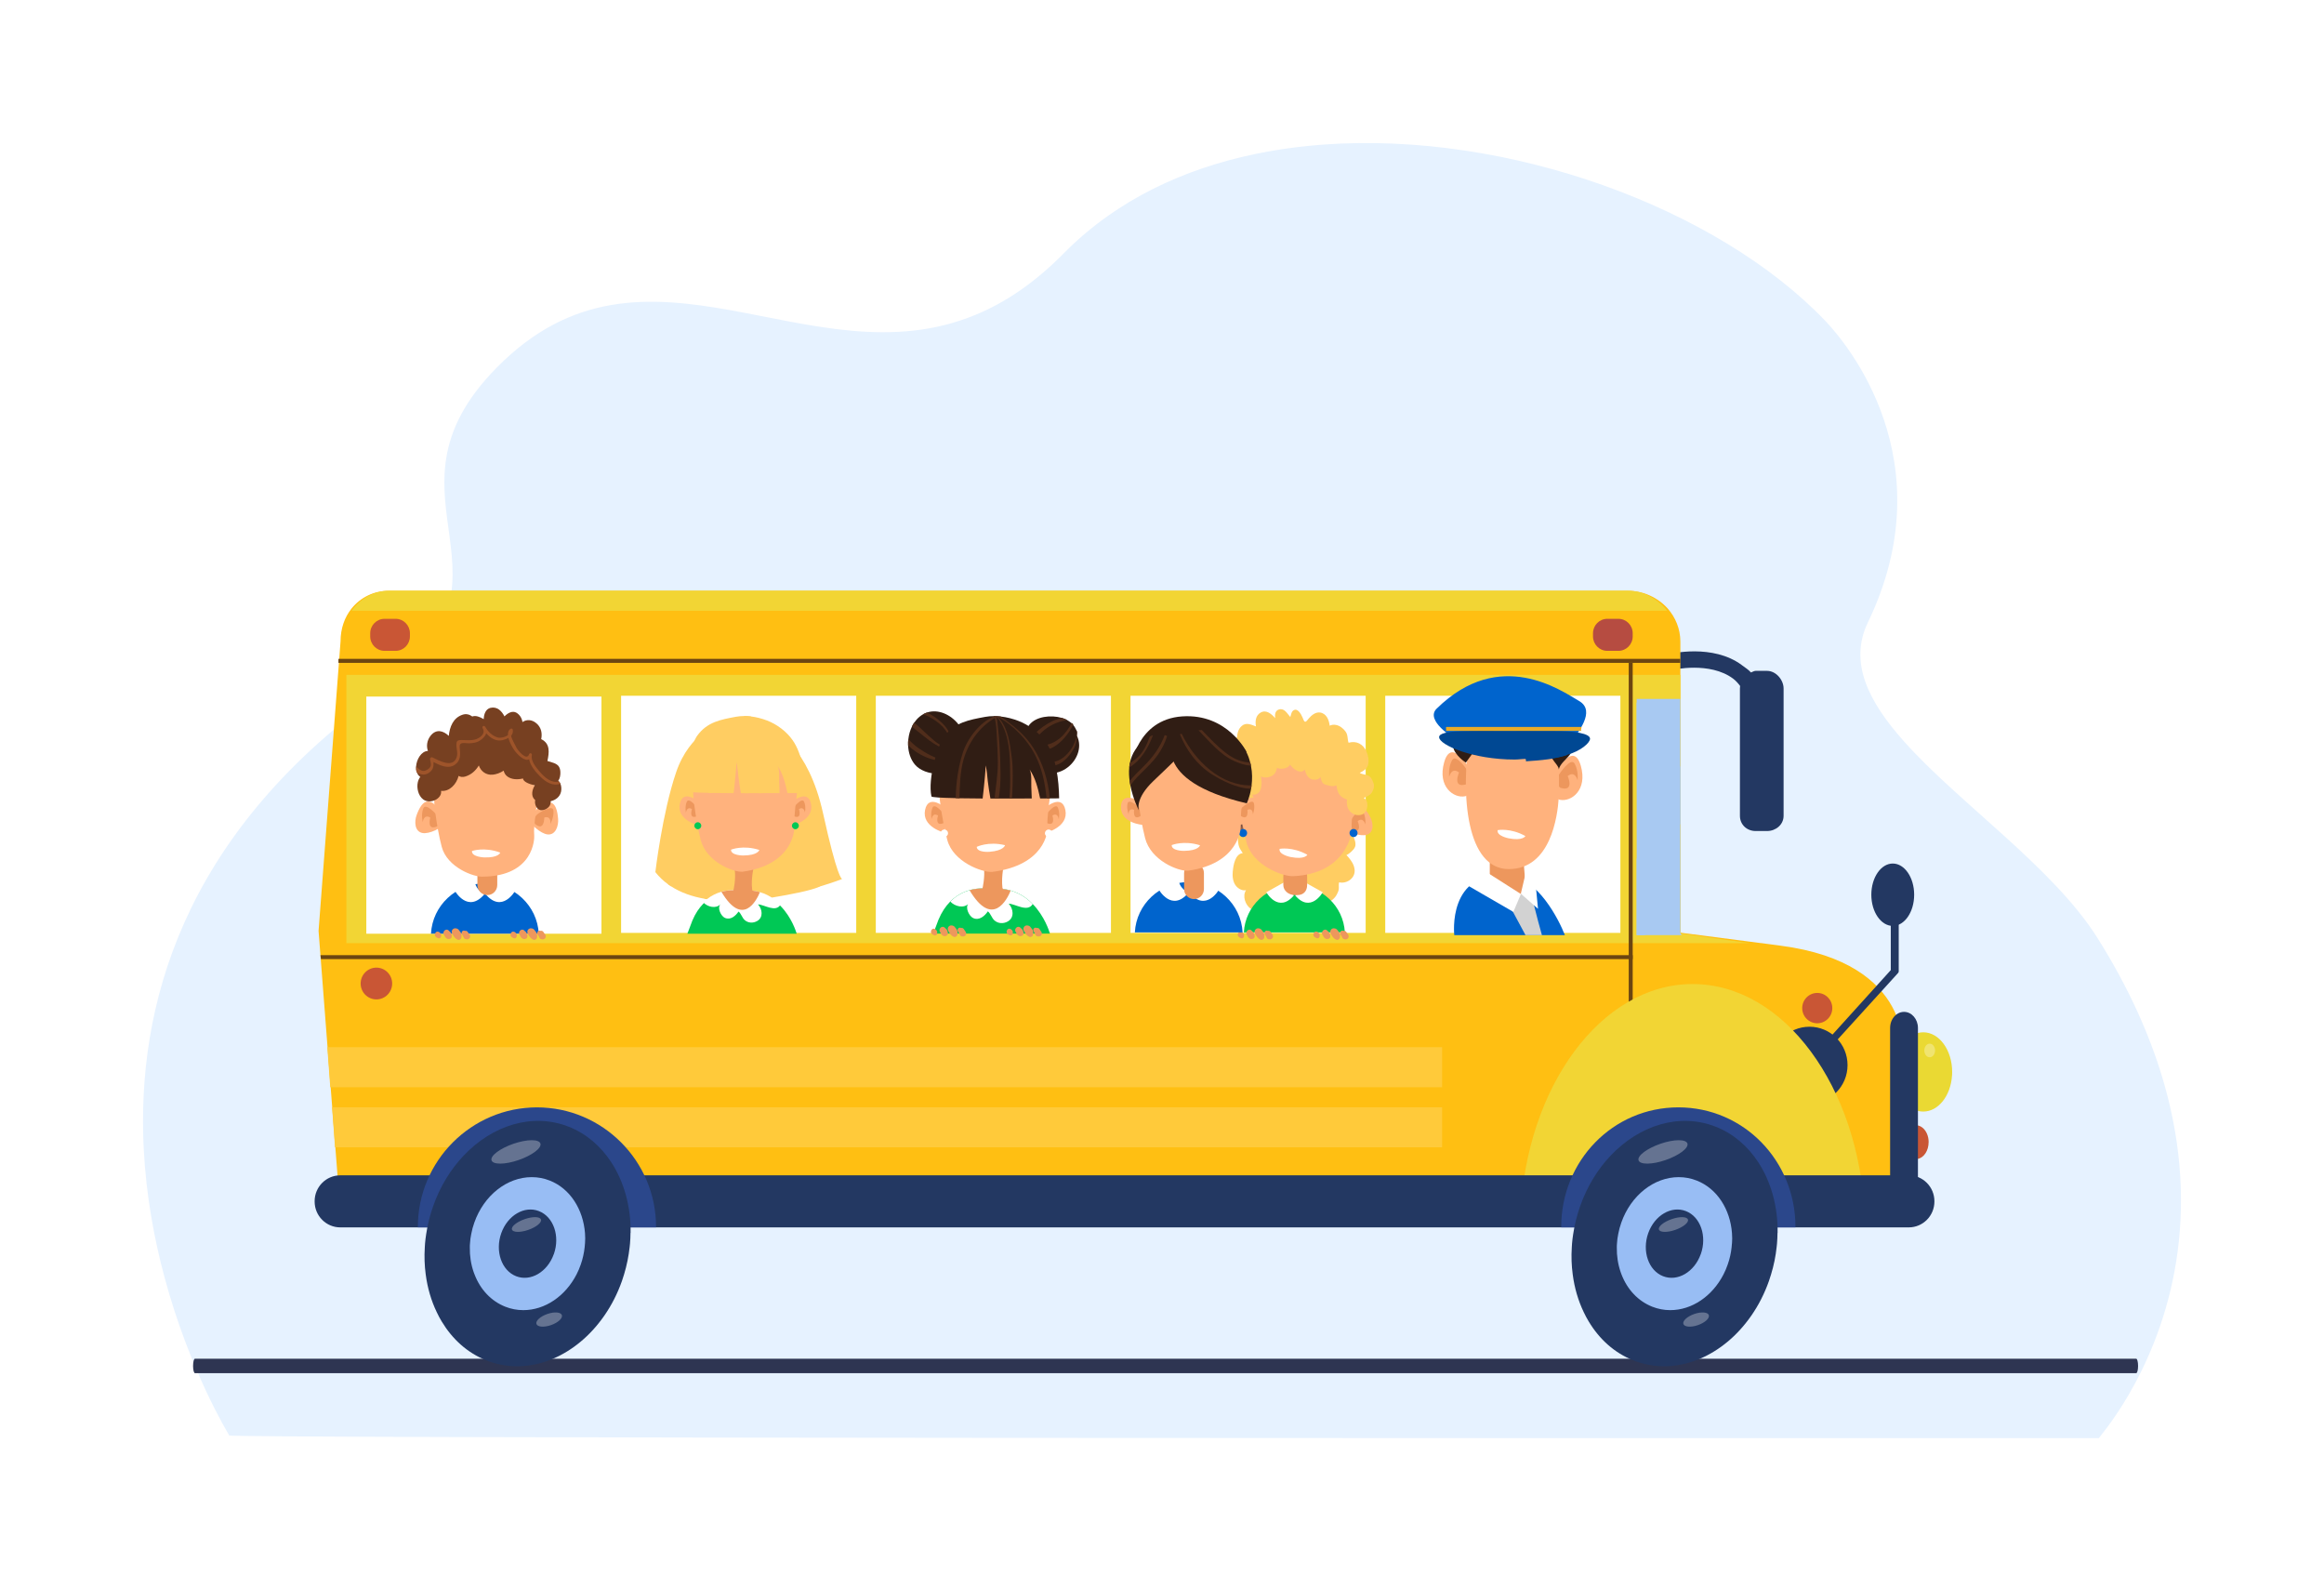 <svg width="325" height="222" viewBox="0 0 325 222" fill="none" xmlns="http://www.w3.org/2000/svg">
<g filter="url(#filter0_d_568_428)">
<path d="M304.842 162.018C303.615 178.129 295.581 188.472 293.846 190.659C293.648 190.909 293.532 191.051 293.517 191.085C287.798 191.085 255.648 191.093 215.732 191.084C191.538 191.079 164.49 191.068 138.748 191.048C82.287 191.005 32.097 190.909 32.033 190.713L32.009 190.66V190.659C32.009 190.659 31.985 190.606 31.985 190.578C31.95 190.496 26.539 181.734 23.002 168.579C21.568 163.25 20.442 157.2 20.104 150.715C19.075 130.927 25.393 107.084 52.738 87.286C75.6 70.733 51.307 59.804 69.487 41.377C90.382 20.2 113.184 43.627 136.419 34.024C140.523 32.33 144.643 29.601 148.767 25.414C151.087 23.059 153.632 21.001 156.356 19.223C164.795 13.691 174.887 10.968 185.001 10.22C210.961 8.303 240.176 19.089 255.253 34.857C258.289 38.032 272.091 54.459 261.211 77.039C258.522 82.619 261.295 88.103 266.28 93.685C274.029 102.363 287.123 111.283 293.346 121.19C297.689 128.102 300.591 134.641 302.414 140.739C303.346 143.861 303.997 146.867 304.412 149.749C305.044 154.135 305.131 158.237 304.842 162.018Z" fill="#E6F2FF"/>
</g>
<path d="M298.737 192H27.263C27.118 192 27 191.545 27 190.992C27 190.435 27.118 189.983 27.263 189.983H298.736C298.881 189.983 299 190.438 299 190.992C299 191.545 298.882 192 298.737 192Z" fill="#2E3552"/>
<path d="M243.603 93.013C244.069 93.36 244.486 93.607 244.863 94.027C245.069 93.965 245.285 93.803 245.507 93.803H247.128C248.344 93.803 249.427 95.046 249.427 96.266V114.074C249.427 115.3 248.344 116.196 247.128 116.196H245.507C244.291 116.196 243.32 115.3 243.32 114.074V96.266C243.32 96.148 243.331 96.031 243.347 95.913C243.059 95.527 242.731 95.163 242.365 94.889C239.1 92.454 233.92 93.657 233.87 93.668L233.371 91.463C233.62 91.401 239.539 89.979 243.603 93.008V93.013Z" fill="#233862"/>
<path d="M44.55 130.169L45.288 139.742L45.788 146.213L45.821 146.616L46.193 151.47L46.26 152.276L46.448 154.7L46.787 159.151L46.854 159.895L47.631 169.939H266.076V147.389C266.076 147.389 267.825 134.681 248.976 132.223C247.405 132.016 245.973 131.832 244.646 131.658C240.399 131.109 237.406 130.717 235.258 130.443C235.147 130.432 234.991 130.415 234.991 130.404V89.705C234.991 87.919 234.286 86.29 233.226 85.092C231.877 83.58 229.828 82.601 227.663 82.601H54.404C52.233 82.601 50.374 83.575 49.163 85.092C48.192 86.29 47.625 87.891 47.625 89.671L44.55 130.169Z" fill="#FFBF12"/>
<path d="M48.441 94.362V131.871H244.668C240.421 131.311 237.417 130.824 235.269 130.549C235.158 130.538 234.991 130.415 234.991 130.404V94.362H48.441Z" fill="#F2D534"/>
<path d="M193.72 97.285H226.604V130.438H193.72V97.285Z" fill="white"/>
<path d="M158.098 97.285H190.982V130.438H158.098V97.285Z" fill="white"/>
<path d="M122.477 97.285H155.361V130.438H122.477V97.285Z" fill="white"/>
<path d="M86.856 97.285H119.74V130.438H86.856V97.285Z" fill="white"/>
<path d="M51.228 97.397H84.112V130.555H51.228V97.397Z" fill="white"/>
<path d="M273 149.886C273 150.065 273 150.244 272.978 150.418C272.784 153.233 271.063 155.422 268.959 155.422C267.571 155.422 266.349 154.465 265.628 153.004C265.183 152.114 264.922 151.039 264.922 149.88C264.922 146.818 266.732 144.338 268.959 144.338C271.185 144.338 273 146.818 273 149.88V149.886Z" fill="#EAD933"/>
<path opacity="0.3" d="M270.608 146.879C270.608 147.406 270.275 147.831 269.858 147.831C269.442 147.831 269.109 147.406 269.109 146.879C269.109 146.353 269.442 145.928 269.858 145.928C270.275 145.928 270.608 146.353 270.608 146.879Z" fill="white"/>
<path d="M269.707 159.705C269.707 160.875 269.063 161.855 268.213 162.039C268.113 162.067 268.014 162.073 267.914 162.073C267.614 162.073 267.331 161.978 267.086 161.804C266.515 161.407 266.12 160.612 266.12 159.699C266.12 159.431 266.154 159.168 266.22 158.927C266.403 158.205 266.842 157.645 267.397 157.432C267.564 157.359 267.736 157.326 267.919 157.326C268.025 157.326 268.125 157.337 268.219 157.365C268.913 157.516 269.468 158.193 269.651 159.078C269.69 159.28 269.712 159.487 269.712 159.705H269.707Z" fill="#C95635"/>
<path d="M268.215 143.739V165.533C268.215 166.177 267.982 166.748 267.61 167.156C267.265 167.543 266.788 167.778 266.266 167.778C265.744 167.778 265.278 167.543 264.934 167.156C264.923 167.139 264.906 167.128 264.895 167.111C264.817 167.022 264.745 166.927 264.684 166.82C264.456 166.451 264.323 166.003 264.323 165.522V143.728C264.323 142.91 264.7 142.199 265.267 141.807C265.561 141.6 265.905 141.483 266.266 141.483C266.805 141.483 267.293 141.735 267.643 142.143C267.993 142.546 268.215 143.106 268.215 143.728V143.739Z" fill="#233862"/>
<path d="M45.781 146.426L45.814 147.003L46.186 152.024H201.673V146.426H45.781Z" fill="#FFCA3A"/>
<path d="M46.441 154.823L46.78 159.442L46.847 160.422H201.673V154.823H46.441Z" fill="#FFCA3A"/>
<path d="M224.777 86.525H226.32C227.427 86.525 228.325 87.43 228.325 88.546V88.983C228.325 90.099 227.427 91.004 226.32 91.004H224.777C223.67 91.004 222.773 90.099 222.773 88.983V88.546C222.773 87.43 223.67 86.525 224.777 86.525Z" fill="#B64C41"/>
<path d="M53.778 86.525H55.321C56.428 86.525 57.325 87.43 57.325 88.546V88.983C57.325 90.099 56.428 91.004 55.321 91.004H53.778C52.671 91.004 51.773 90.099 51.773 88.983V88.546C51.773 87.43 52.671 86.525 53.778 86.525Z" fill="#C95635"/>
<path d="M50.434 137.519C50.434 138.745 51.422 139.742 52.638 139.742C53.854 139.742 54.842 138.745 54.842 137.519C54.842 136.293 53.854 135.297 52.638 135.297C51.422 135.297 50.434 136.293 50.434 137.519Z" fill="#C95635"/>
<path d="M47.331 92.123H234.986V92.683H47.331V92.123Z" fill="#6C4511"/>
<path d="M227.77 92.683H228.325V156.503H227.77V92.683Z" fill="#6C4511"/>
<path d="M44.818 133.55H227.67H228.325V134.11H227.67H44.884L44.818 133.55Z" fill="#6C4511"/>
<path d="M252.03 140.957C252.03 142.127 252.974 143.078 254.135 143.078C255.295 143.078 256.239 142.127 256.239 140.957C256.239 139.787 255.295 138.835 254.135 138.835C252.974 138.835 252.03 139.787 252.03 140.957Z" fill="#C95635"/>
<path d="M261.696 125.103C261.696 127.51 263.04 129.464 264.694 129.464C266.349 129.464 267.687 127.51 267.687 125.103C267.687 122.695 266.343 120.741 264.694 120.741C263.045 120.741 261.696 122.695 261.696 125.103Z" fill="#233862"/>
<path d="M254.878 147.417C255.012 147.417 255.15 147.361 255.25 147.255L265.316 136.181C265.399 136.086 265.527 135.969 265.527 135.84V126.441C265.527 126.161 265.249 125.937 264.972 125.937C264.694 125.937 264.416 126.161 264.416 126.441V135.644L254.534 146.572C254.351 146.779 254.351 147.098 254.556 147.283C254.651 147.372 254.762 147.411 254.878 147.411V147.417Z" fill="#233862"/>
<path d="M247.722 148.929C247.722 151.896 250.103 154.297 253.046 154.297C255.988 154.297 258.37 151.896 258.37 148.929C258.37 145.961 255.988 143.56 253.046 143.56C250.103 143.56 247.722 145.961 247.722 148.929Z" fill="#233862"/>
<path d="M212.617 169.939H260.769C260.003 152.024 249.515 137.592 236.696 137.592C223.877 137.592 213.389 152.024 212.623 169.939H212.617Z" fill="#F2D534"/>
<path d="M47.586 164.34H266.931C268.912 164.34 270.518 165.959 270.518 167.957V168.002C270.518 169.999 268.912 171.618 266.931 171.618H47.586C45.606 171.618 44 169.999 44 168.002V167.957C44 165.959 45.606 164.34 47.586 164.34Z" fill="#233862"/>
<path d="M218.33 171.551V171.618H251.086V171.551C251.086 162.319 243.863 154.835 234.708 154.835C225.553 154.835 218.33 162.319 218.33 171.551Z" fill="#2B478B"/>
<path d="M58.436 171.551V171.618H91.747V171.551C91.747 162.319 84.246 154.835 75.091 154.835C65.936 154.835 58.436 162.319 58.436 171.551Z" fill="#2B478B"/>
<path d="M228.878 97.722V130.751H235.212C235.101 130.751 234.985 130.415 234.985 130.404V97.722H228.878Z" fill="#A8C9F2"/>
<path d="M228.877 120.053V130.751H230.026L232.358 121.883C232.619 120.915 232.047 119.834 231.087 119.577C230.931 119.532 230.576 119.476 230.415 119.476C229.899 119.476 229.427 119.667 228.872 120.053H228.877Z" fill="#A8C9F2"/>
<path d="M228.877 98.214V104.966L234.984 115.328V107.227L228.877 98.214Z" fill="#A8C9F2"/>
<path d="M49.163 85.405H233.17C231.821 83.726 229.823 82.606 227.657 82.606H54.405C52.234 82.606 50.374 83.726 49.163 85.405Z" fill="#F2D534"/>
<path d="M248.572 172.396C248.572 172.889 248.545 173.387 248.506 173.885C248.495 174.042 248.478 174.21 248.456 174.361C248.322 175.632 248.067 176.914 247.673 178.196C247.584 178.498 247.484 178.8 247.379 179.108C246.751 180.889 245.919 182.506 244.925 183.94C244.658 184.32 244.386 184.695 244.092 185.054C240.028 190.12 233.893 192.382 228.419 190.215C225.776 189.174 223.666 187.254 222.184 184.791C221.929 184.371 221.696 183.94 221.485 183.486C220.707 181.874 220.18 180.082 219.936 178.19C219.769 176.959 219.725 175.693 219.808 174.406C219.808 174.232 219.825 174.053 219.841 173.874C219.88 173.437 219.93 172.995 220.002 172.553C220.197 171.254 220.519 169.95 220.974 168.656C221.951 165.88 223.433 163.489 225.227 161.597C229.268 157.32 234.887 155.551 239.939 157.544C242.41 158.518 244.419 160.27 245.885 162.51C247.673 165.247 248.639 168.712 248.589 172.385L248.572 172.396Z" fill="#233862"/>
<path d="M242.199 173.885C242.193 174.053 242.182 174.21 242.16 174.372C242.077 175.19 241.894 176.018 241.605 176.83C241.444 177.306 241.244 177.759 241.022 178.196C239.456 181.236 236.614 183.189 233.577 183.189C232.711 183.189 231.861 183.027 231.056 182.708C229.102 181.93 227.586 180.34 226.759 178.196C226.715 178.089 226.681 177.983 226.643 177.877C226.259 176.768 226.082 175.593 226.104 174.4C226.104 174.227 226.104 174.053 226.126 173.885C226.148 173.432 226.21 172.978 226.304 172.53C226.398 172.004 226.548 171.472 226.731 170.952C228.069 167.145 231.301 164.592 234.759 164.592C235.626 164.592 236.475 164.749 237.286 165.074C240.156 166.204 241.966 169.121 242.21 172.435C242.249 172.917 242.249 173.393 242.21 173.885H242.199ZM237.646 173.885C237.713 173.393 237.708 172.917 237.646 172.463C237.469 171.114 236.769 170.006 235.687 169.569C235.387 169.451 235.07 169.39 234.748 169.39C233.233 169.39 231.723 170.661 231.023 172.491C231.006 172.536 230.99 172.581 230.973 172.62C230.829 173.034 230.729 173.46 230.684 173.874C230.657 174.042 230.645 174.21 230.645 174.383C230.618 175.022 230.701 175.637 230.901 176.214C231.228 177.171 231.845 177.871 232.622 178.19C232.622 178.19 232.639 178.19 232.644 178.201C232.938 178.319 233.255 178.381 233.577 178.381C233.916 178.381 234.26 178.313 234.593 178.196C235.764 177.765 236.83 176.634 237.352 175.15C237.441 174.898 237.508 174.635 237.563 174.383C237.602 174.221 237.63 174.053 237.646 173.885Z" fill="#98BDF4"/>
<path d="M237.847 175.346C236.959 177.86 234.594 179.243 232.567 178.442C230.535 177.642 229.608 174.949 230.491 172.441C231.379 169.927 233.744 168.544 235.776 169.345C237.808 170.145 238.735 172.833 237.853 175.346H237.847Z" fill="#233862"/>
<path opacity="0.3" d="M235.98 159.895C236.175 160.528 234.798 161.558 232.91 162.207C231.022 162.857 229.335 162.868 229.14 162.235C228.946 161.608 230.323 160.573 232.211 159.923C234.098 159.274 235.786 159.263 235.98 159.895Z" fill="white"/>
<path opacity="0.3" d="M236.054 170.521C236.181 170.941 235.376 171.59 234.255 171.976C233.133 172.362 232.117 172.329 231.99 171.915C231.862 171.495 232.667 170.845 233.788 170.459C234.91 170.073 235.92 170.101 236.048 170.521H236.054Z" fill="white"/>
<path opacity="0.3" d="M238.974 183.895C239.107 184.326 238.419 184.953 237.431 185.289C236.448 185.625 235.543 185.546 235.41 185.115C235.277 184.679 235.971 184.057 236.953 183.721C237.936 183.385 238.841 183.458 238.974 183.895Z" fill="white"/>
<path d="M230.095 170.235C230.095 170.901 229.59 171.439 228.963 171.439C228.335 171.439 227.824 170.901 227.824 170.235C227.824 169.569 228.335 169.031 228.963 169.031C229.59 169.031 230.095 169.569 230.095 170.235Z" fill="#98BDF4"/>
<path d="M233.505 167.078C233.505 167.738 232.994 168.276 232.367 168.276C231.739 168.276 231.229 167.738 231.229 167.078C231.229 166.417 231.739 165.874 232.367 165.874C232.994 165.874 233.505 166.411 233.505 167.078Z" fill="#98BDF4"/>
<path d="M237.763 166.781C237.763 167.442 237.252 167.985 236.625 167.985C235.998 167.985 235.487 167.447 235.487 166.781C235.487 166.115 235.992 165.577 236.625 165.577C237.258 165.577 237.763 166.115 237.763 166.781Z" fill="#98BDF4"/>
<path d="M240.883 170.084C240.883 170.745 240.378 171.288 239.745 171.288C239.112 171.288 238.612 170.75 238.612 170.084C238.612 169.418 239.123 168.88 239.745 168.88C240.366 168.88 240.883 169.418 240.883 170.084Z" fill="#98BDF4"/>
<path d="M241.172 175.189C241.172 175.856 240.661 176.393 240.034 176.393C239.406 176.393 238.901 175.856 238.901 175.189C238.901 174.523 239.406 173.986 240.034 173.986C240.661 173.986 241.172 174.523 241.172 175.189Z" fill="#98BDF4"/>
<path d="M239.183 178.8C239.183 179.467 238.672 180.004 238.045 180.004C237.418 180.004 236.912 179.467 236.912 178.8C236.912 178.134 237.423 177.597 238.045 177.597C238.667 177.597 239.183 178.134 239.183 178.8Z" fill="#98BDF4"/>
<path d="M235.063 181.056C235.063 181.717 234.553 182.254 233.931 182.254C233.309 182.254 232.793 181.717 232.793 181.056C232.793 180.396 233.304 179.853 233.931 179.853C234.558 179.853 235.063 180.385 235.063 181.056Z" fill="#98BDF4"/>
<path d="M230.662 179.551C230.662 180.217 230.157 180.754 229.53 180.754C228.902 180.754 228.397 180.217 228.397 179.551C228.397 178.884 228.908 178.347 229.53 178.347C230.151 178.347 230.662 178.884 230.662 179.551Z" fill="#98BDF4"/>
<path d="M229.246 175.044C229.246 175.705 228.735 176.242 228.113 176.242C227.491 176.242 226.98 175.705 226.98 175.044C226.98 174.383 227.491 173.84 228.113 173.84C228.735 173.84 229.246 174.383 229.246 175.044Z" fill="#98BDF4"/>
<path d="M88.171 172.396C88.171 172.889 88.143 173.387 88.104 173.885C88.093 174.042 88.076 174.21 88.054 174.361C87.915 175.632 87.66 176.914 87.271 178.196C87.177 178.498 87.082 178.8 86.977 179.108C86.349 180.889 85.517 182.506 84.523 183.94C84.256 184.32 83.984 184.695 83.69 185.054C79.626 190.12 73.491 192.382 68.017 190.215C65.374 189.174 63.265 187.254 61.782 184.791C61.527 184.371 61.294 183.94 61.083 183.486C60.305 181.874 59.778 180.082 59.534 178.19C59.367 176.959 59.323 175.693 59.406 174.406C59.406 174.232 59.423 174.053 59.439 173.874C59.478 173.437 59.528 172.995 59.6 172.553C59.795 171.254 60.117 169.95 60.572 168.656C61.549 165.88 63.031 163.489 64.825 161.597C68.867 157.32 74.485 155.551 79.537 157.544C82.008 158.518 84.018 160.27 85.483 162.51C87.271 165.247 88.237 168.712 88.187 172.385L88.171 172.396Z" fill="#233862"/>
<path d="M81.803 173.885C81.798 174.053 81.787 174.21 81.764 174.372C81.675 175.189 81.498 176.018 81.209 176.83C81.048 177.306 80.848 177.759 80.626 178.196C79.061 181.236 76.212 183.189 73.181 183.189C72.315 183.189 71.466 183.027 70.66 182.708C68.706 181.93 67.185 180.34 66.363 178.196C66.319 178.089 66.286 177.983 66.241 177.877C65.858 176.768 65.68 175.593 65.703 174.4C65.703 174.227 65.703 174.053 65.725 173.885C65.747 173.432 65.808 172.978 65.903 172.53C65.997 172.004 66.147 171.472 66.33 170.952C67.668 167.145 70.899 164.592 74.358 164.592C75.224 164.592 76.074 164.749 76.884 165.073C79.754 166.204 81.559 169.121 81.809 172.435C81.848 172.917 81.848 173.392 81.809 173.885H81.803ZM77.251 173.885C77.317 173.392 77.312 172.917 77.251 172.463C77.073 171.114 76.368 170.006 75.291 169.569C74.991 169.451 74.68 169.39 74.353 169.39C72.837 169.39 71.327 170.661 70.627 172.491C70.611 172.536 70.594 172.581 70.577 172.62C70.433 173.034 70.333 173.46 70.288 173.874C70.261 174.042 70.25 174.21 70.25 174.383C70.222 175.022 70.305 175.637 70.505 176.214C70.833 177.171 71.449 177.871 72.226 178.19C72.226 178.19 72.243 178.19 72.248 178.201C72.543 178.319 72.859 178.38 73.181 178.38C73.52 178.38 73.864 178.313 74.197 178.196C75.374 177.765 76.434 176.634 76.956 175.15C77.045 174.898 77.112 174.635 77.162 174.383C77.201 174.221 77.228 174.053 77.245 173.885H77.251Z" fill="#98BDF4"/>
<path d="M77.45 175.346C76.562 177.86 74.197 179.243 72.17 178.442C70.138 177.641 69.211 174.949 70.094 172.441C70.982 169.927 73.347 168.544 75.379 169.345C77.411 170.145 78.338 172.833 77.456 175.346H77.45Z" fill="#233862"/>
<path opacity="0.3" d="M75.578 159.895C75.773 160.528 74.396 161.558 72.508 162.207C70.621 162.857 68.927 162.868 68.738 162.235C68.544 161.608 69.921 160.573 71.809 159.923C73.696 159.274 75.384 159.263 75.578 159.895Z" fill="white"/>
<path opacity="0.3" d="M75.657 170.521C75.784 170.941 74.979 171.59 73.858 171.976C72.736 172.362 71.726 172.329 71.593 171.915C71.465 171.495 72.27 170.845 73.391 170.459C74.513 170.073 75.523 170.101 75.651 170.521H75.657Z" fill="white"/>
<path opacity="0.3" d="M78.579 183.895C78.712 184.326 78.023 184.953 77.035 185.289C76.053 185.625 75.148 185.546 75.014 185.115C74.881 184.678 75.575 184.057 76.558 183.721C77.54 183.385 78.445 183.458 78.579 183.895Z" fill="white"/>
<path d="M69.699 170.235C69.699 170.901 69.194 171.439 68.561 171.439C67.928 171.439 67.428 170.901 67.428 170.235C67.428 169.569 67.939 169.032 68.561 169.032C69.183 169.032 69.699 169.569 69.699 170.235Z" fill="#98BDF4"/>
<path d="M73.108 167.078C73.108 167.738 72.598 168.276 71.97 168.276C71.343 168.276 70.832 167.738 70.832 167.078C70.832 166.417 71.343 165.874 71.97 165.874C72.598 165.874 73.108 166.412 73.108 167.078Z" fill="#98BDF4"/>
<path d="M77.362 166.781C77.362 167.442 76.851 167.985 76.229 167.985C75.607 167.985 75.091 167.447 75.091 166.781C75.091 166.115 75.602 165.577 76.229 165.577C76.857 165.577 77.362 166.115 77.362 166.781Z" fill="#98BDF4"/>
<path d="M80.487 170.084C80.487 170.745 79.982 171.288 79.349 171.288C78.716 171.288 78.216 170.75 78.216 170.084C78.216 169.418 78.727 168.88 79.349 168.88C79.971 168.88 80.487 169.418 80.487 170.084Z" fill="#98BDF4"/>
<path d="M80.77 175.19C80.77 175.856 80.259 176.393 79.632 176.393C79.004 176.393 78.499 175.856 78.499 175.19C78.499 174.523 79.004 173.986 79.632 173.986C80.259 173.986 80.77 174.523 80.77 175.19Z" fill="#98BDF4"/>
<path d="M78.782 178.8C78.782 179.467 78.271 180.004 77.644 180.004C77.016 180.004 76.505 179.467 76.505 178.8C76.505 178.134 77.016 177.597 77.644 177.597C78.271 177.597 78.782 178.134 78.782 178.8Z" fill="#98BDF4"/>
<path d="M74.668 181.056C74.668 181.717 74.157 182.254 73.535 182.254C72.914 182.254 72.397 181.717 72.397 181.056C72.397 180.396 72.908 179.853 73.535 179.853C74.163 179.853 74.668 180.385 74.668 181.056Z" fill="#98BDF4"/>
<path d="M70.266 179.551C70.266 180.217 69.76 180.754 69.133 180.754C68.506 180.754 68.001 180.217 68.001 179.551C68.001 178.884 68.511 178.347 69.133 178.347C69.755 178.347 70.266 178.884 70.266 179.551Z" fill="#98BDF4"/>
<path d="M68.851 175.044C68.851 175.705 68.34 176.242 67.718 176.242C67.096 176.242 66.585 175.705 66.585 175.044C66.585 174.383 67.091 173.84 67.718 173.84C68.345 173.84 68.851 174.383 68.851 175.044Z" fill="#98BDF4"/>
<path d="M91.641 121.934C92.174 122.611 92.779 123.182 93.457 123.669C93.584 123.759 93.707 123.848 93.84 123.927C95.211 124.817 96.827 125.371 98.553 125.673C98.72 125.701 98.892 125.729 99.059 125.752C101.823 126.161 104.844 125.965 107.631 125.539C107.77 125.517 107.986 125.494 108.125 125.472C110.529 125.074 113.405 124.515 114.515 124.016C114.515 123.988 114.643 123.955 114.737 123.927C116.547 123.384 117.68 122.942 117.769 122.902C117.696 122.902 117.063 122.617 115.109 113.755C113.022 104.283 108.358 102.262 108.358 102.262L106.67 102.01L106.482 101.982L100.724 101.125C100.724 101.125 96.466 102.34 94.545 108.005C92.618 113.671 91.652 121.928 91.652 121.928L91.641 121.934Z" fill="#FFCD62"/>
<path d="M105.965 101.159C106.132 101.439 106.304 101.713 106.471 101.987C107.653 103.913 108.83 105.772 109.663 107.916C110.596 110.312 111.362 112.77 112.011 115.255C112.661 117.752 113.244 120.266 113.977 122.74C114.104 123.165 114.232 123.591 114.36 124.022C114.46 123.994 114.56 123.966 114.66 123.932C114.454 123.322 114.265 122.712 114.088 122.091C113.377 119.611 112.766 117.103 112.078 114.617C111.395 112.137 110.618 109.691 109.646 107.311C108.858 105.386 107.775 103.717 106.654 102.01C106.454 101.707 106.26 101.405 106.06 101.097C106.021 101.036 105.927 101.097 105.965 101.153V101.159Z" fill="#FFCD62"/>
<path d="M104.1 103.09C105.044 108.045 105.577 113.072 106.337 118.054C106.715 120.534 107.076 123.065 107.631 125.539C107.77 125.517 107.909 125.494 108.047 125.472C108.003 125.293 107.964 125.119 107.925 124.94C107.392 122.527 107.054 120.081 106.665 117.64C105.893 112.775 105.31 107.86 104.233 103.051C104.211 102.962 104.083 103.001 104.1 103.085V103.09Z" fill="#FFCD62"/>
<path d="M98.552 125.679C98.719 125.707 98.891 125.735 99.058 125.757C99.491 123.401 99.696 120.988 99.852 118.692C100.224 113.318 100.24 107.871 101.5 102.609C101.523 102.519 101.389 102.48 101.367 102.57C100.068 107.664 99.874 112.915 99.468 118.133C99.269 120.657 99.035 123.193 98.547 125.679H98.552Z" fill="#FFCD62"/>
<path d="M93.457 123.669C93.584 123.759 93.706 123.848 93.84 123.927C94.461 122.04 94.983 120.12 95.45 118.189C96.094 115.541 96.538 112.854 97.248 110.228C97.931 107.709 98.725 105.061 100.296 102.945C100.346 102.878 100.23 102.788 100.18 102.855C98.62 104.764 97.776 107.211 97.093 109.556C96.327 112.165 95.811 114.835 95.161 117.472C94.656 119.532 94.123 121.62 93.457 123.664V123.669Z" fill="#FFCD62"/>
<path d="M96.129 130.55L96.823 128.719C97.245 127.717 97.766 126.961 98.327 126.385C98.338 126.373 98.349 126.362 98.366 126.351C98.51 126.2 98.666 126.065 98.816 125.942C99.504 125.382 100.226 125.052 100.892 124.867C101.542 124.683 102.141 124.638 102.586 124.638C103.085 124.638 103.396 124.705 103.396 124.705L104.351 124.649C104.651 124.649 104.94 124.666 105.212 124.699C105.589 124.744 105.944 124.823 106.283 124.918C107.01 125.131 107.643 125.455 108.193 125.847C108.548 126.099 108.865 126.379 109.153 126.676C110.719 128.277 111.33 130.27 111.413 130.555H96.14L96.129 130.55Z" fill="#00C855"/>
<path d="M100.737 126.452C100.276 126.961 100.831 128.092 101.359 128.333C102.153 128.697 102.858 128.075 103.28 127.459C103.63 127.711 103.779 128.316 104.135 128.641C104.629 129.077 105.317 129.105 105.884 128.781C106.789 128.271 106.6 127.107 106.006 126.457C106.872 126.48 108.476 127.627 109.143 126.502C108.854 126.205 108.537 125.925 108.182 125.674C107.632 125.282 107 124.957 106.272 124.744C105.939 124.643 105.578 124.571 105.201 124.526C104.923 124.492 104.64 124.476 104.34 124.476L103.385 124.531C103.385 124.531 103.074 124.47 102.575 124.464C102.131 124.464 101.531 124.509 100.881 124.694C100.215 124.879 99.493 125.209 98.805 125.769C98.655 125.892 98.505 126.026 98.355 126.177C98.955 126.827 100.126 127.09 100.726 126.452H100.737Z" fill="white"/>
<path d="M102.234 125.763C103.317 126.67 105.565 125.763 105.565 125.763C105.377 125.388 105.266 124.963 105.205 124.526C105.199 124.487 105.193 124.447 105.188 124.408C104.982 122.751 105.471 120.954 105.471 120.954L102.59 120.865C102.934 122.001 102.795 123.356 102.601 124.352C102.595 124.392 102.584 124.431 102.579 124.47C102.417 125.237 102.234 125.769 102.234 125.769V125.763Z" fill="#ED975D"/>
<path d="M100.885 124.694C103.872 129.71 105.793 125.903 106.276 124.744C105.943 124.643 105.582 124.571 105.205 124.526C105.199 124.487 105.194 124.447 105.188 124.408L102.601 124.352C102.595 124.392 102.584 124.431 102.579 124.47C102.135 124.47 101.535 124.515 100.885 124.699V124.694Z" fill="#ED975D"/>
<path d="M110.756 112.143C110.756 112.143 112.966 110.189 113.421 112.417C113.871 114.639 110.901 115.378 110.901 115.378L110.756 112.143Z" fill="#FFB27D"/>
<path d="M110.967 112.932C110.967 112.932 112.15 111.42 112.45 112.103C112.749 112.786 112.566 113.609 112.566 113.609C112.566 113.609 112.444 112.68 111.728 113.133C111.728 113.133 112.233 114.651 110.962 114.108C110.962 114.108 110.462 113.615 110.967 112.926V112.932Z" fill="#ED975D"/>
<path d="M97.731 112.143C97.731 112.143 95.521 110.189 95.066 112.417C94.616 114.639 97.587 115.378 97.587 115.378L97.731 112.143Z" fill="#FFB27D"/>
<path d="M97.526 112.932C97.526 112.932 96.343 111.42 96.044 112.103C95.744 112.786 95.927 113.609 95.927 113.609C95.927 113.609 96.049 112.68 96.765 113.133C96.765 113.133 96.26 114.651 97.531 114.108C97.531 114.108 98.031 113.615 97.526 112.926V112.932Z" fill="#ED975D"/>
<path d="M96.986 111.684C97.008 111.941 97.047 112.199 97.081 112.462C97.303 114.124 97.569 115.787 97.98 117.411C98.752 120.478 102.522 121.99 103.86 121.884C110.772 120.949 111.133 116.162 111.083 115.642C110.999 114.83 111.144 113.945 111.194 113.133C111.221 112.702 111.282 112.255 111.349 111.812C111.449 111.057 111.538 110.295 111.421 109.556C111.421 109.523 111.41 109.489 111.405 109.45C111.277 108.711 111.038 107.944 110.761 107.255C109.883 105.106 108.107 102.693 105.575 102.642C104.981 102.631 104.381 102.732 103.793 102.917C102.949 103.174 102.127 103.589 101.411 104.02C99.818 104.994 98.224 106.097 97.43 107.866C96.87 109.108 96.859 110.368 96.986 111.672V111.684Z" fill="#FFB27D"/>
<path d="M106.193 118.845C106.193 118.845 106.015 119.606 103.939 119.618C103.939 119.618 102.198 119.629 102.23 118.802C102.23 118.802 103.904 118.112 106.193 118.845Z" fill="white"/>
<path d="M95.895 110.637C95.923 110.754 97.222 110.821 99.088 110.861C99.243 110.861 99.398 110.866 99.559 110.872C100.481 110.889 101.519 110.9 102.591 110.905C102.652 110.301 102.752 109.696 102.785 109.153C102.841 108.313 102.991 107.412 102.963 106.572C103.163 107.205 103.179 107.961 103.263 108.616C103.357 109.383 103.474 110.144 103.612 110.905C103.79 110.905 103.968 110.905 104.145 110.905C104.329 110.905 104.512 110.905 104.689 110.905C105.161 110.905 105.628 110.905 106.088 110.905C106.205 110.905 106.322 110.905 106.438 110.905C107.349 110.905 108.226 110.905 109.02 110.894C109.009 110.368 108.981 109.847 108.964 109.355C108.937 108.683 109.053 107.714 108.742 107.099C109.486 108.157 109.842 109.567 110.119 110.889C110.43 110.889 110.719 110.889 110.98 110.889C111.124 110.889 111.263 110.889 111.391 110.889C112.146 110.883 112.606 110.877 112.606 110.877C112.568 108.498 112.246 105.481 110.835 103.482C109.986 102.273 108.659 101.282 107.288 100.75C106.555 100.47 105.755 100.258 104.956 100.168C104.656 100.129 104.356 100.118 104.062 100.118C103.673 100.118 103.296 100.151 102.929 100.218C100.814 100.616 98.904 100.929 97.494 102.878C96.728 103.941 95.373 108.274 95.895 110.642V110.637Z" fill="#FFCD62"/>
<path d="M99.093 110.866C99.248 110.866 99.404 110.872 99.565 110.877C99.62 109.176 99.637 107.474 100.103 105.822C100.731 103.6 102.174 101.551 104.173 100.398C104.423 101.215 104.434 102.446 104.467 103.051C104.523 104.064 104.584 105.083 104.589 106.097C104.6 107.726 104.334 109.31 104.151 110.911C104.334 110.911 104.517 110.911 104.695 110.911C105.061 108.84 104.928 106.578 104.839 104.568C104.784 103.376 104.678 102.206 104.539 101.025C104.506 100.745 104.484 100.459 104.401 100.202C105.877 101.791 106.133 104.4 106.183 106.472C106.216 107.748 106.244 109.047 106.155 110.318C106.144 110.519 106.127 110.715 106.099 110.911C106.216 110.911 106.333 110.911 106.449 110.911C106.466 110.709 106.471 110.514 106.483 110.318C106.544 108.739 106.621 107.065 106.416 105.497C106.172 103.65 105.933 101.663 104.645 100.258C106.666 101.332 108.487 103.286 109.447 105.15C110.419 107.043 110.763 108.918 110.985 110.889C111.129 110.889 111.268 110.889 111.396 110.889C111.213 108.549 110.436 106.136 109.236 104.271C108.437 103.034 107.421 102.015 106.255 101.131C105.855 100.829 105.428 100.481 104.967 100.174C104.667 100.134 104.367 100.123 104.073 100.123C104.079 100.14 104.09 100.157 104.095 100.174C102.258 100.901 100.642 103.034 100.037 104.865C99.437 106.679 99.121 108.823 99.099 110.866H99.093Z" fill="#FFCD62"/>
<path d="M110.749 115.457C110.749 115.725 110.966 115.944 111.232 115.944C111.499 115.944 111.715 115.725 111.715 115.457C111.715 115.188 111.499 114.97 111.232 114.97C110.966 114.97 110.749 115.188 110.749 115.457Z" fill="#00C855"/>
<path d="M97.102 115.457C97.102 115.725 97.318 115.944 97.585 115.944C97.851 115.944 98.068 115.725 98.068 115.457C98.068 115.188 97.851 114.97 97.585 114.97C97.318 114.97 97.102 115.188 97.102 115.457Z" fill="#00C855"/>
<path d="M130.506 130.549L131.244 128.59C131.694 127.521 132.249 126.709 132.854 126.093C132.871 126.076 132.882 126.065 132.893 126.054C133.049 125.892 133.21 125.746 133.371 125.617C134.109 125.018 134.875 124.666 135.586 124.464C136.28 124.268 136.918 124.218 137.396 124.218C137.929 124.218 138.262 124.285 138.262 124.285L139.278 124.223C139.6 124.223 139.905 124.24 140.2 124.279C140.605 124.324 140.982 124.408 141.343 124.515C142.121 124.744 142.798 125.091 143.386 125.511C143.764 125.78 144.108 126.082 144.414 126.396C146.085 128.103 146.74 130.236 146.829 130.538H130.506V130.549Z" fill="#00C855"/>
<path d="M135.426 126.356C134.937 126.899 135.526 128.108 136.092 128.366C136.936 128.752 137.697 128.086 138.146 127.431C138.524 127.7 138.679 128.349 139.062 128.691C139.59 129.155 140.328 129.183 140.933 128.842C141.905 128.293 141.699 127.05 141.067 126.356C141.988 126.379 143.704 127.61 144.42 126.407C144.115 126.093 143.77 125.791 143.393 125.522C142.804 125.102 142.127 124.755 141.35 124.526C140.989 124.419 140.611 124.341 140.206 124.291C139.912 124.257 139.606 124.235 139.284 124.235L138.268 124.296C138.268 124.296 137.935 124.229 137.402 124.229C136.925 124.229 136.286 124.279 135.592 124.475C134.882 124.671 134.11 125.024 133.377 125.628C133.216 125.757 133.055 125.908 132.9 126.065C133.544 126.754 134.793 127.045 135.431 126.362L135.426 126.356Z" fill="white"/>
<path d="M137.03 125.617C138.184 126.586 140.588 125.617 140.588 125.617C140.389 125.214 140.266 124.761 140.205 124.291C140.2 124.246 140.194 124.207 140.189 124.162C139.972 122.393 140.494 120.473 140.494 120.473L137.418 120.377C137.785 121.592 137.635 123.037 137.429 124.1C137.418 124.145 137.413 124.184 137.407 124.223C137.235 125.046 137.035 125.612 137.035 125.612L137.03 125.617Z" fill="#ED975D"/>
<path d="M135.587 124.475C138.779 129.833 140.833 125.769 141.344 124.526C140.983 124.419 140.606 124.341 140.201 124.291C140.195 124.246 140.189 124.207 140.184 124.162L137.419 124.1C137.408 124.145 137.402 124.184 137.397 124.223C136.919 124.223 136.281 124.274 135.587 124.47V124.475Z" fill="#ED975D"/>
<path d="M146.138 112.966C146.138 112.966 148.504 110.883 148.987 113.257C149.47 115.636 146.294 116.425 146.294 116.425L146.144 112.966H146.138Z" fill="#FFB27D"/>
<path d="M146.355 113.811C146.355 113.811 147.621 112.193 147.938 112.926C148.26 113.66 148.065 114.533 148.065 114.533C148.065 114.533 147.938 113.542 147.172 114.029C147.172 114.029 147.71 115.653 146.35 115.07C146.35 115.07 145.817 114.544 146.355 113.811Z" fill="#ED975D"/>
<path d="M132.213 112.965C132.213 112.965 129.848 110.883 129.365 113.257C128.882 115.636 132.058 116.425 132.058 116.425L132.208 112.965H132.213Z" fill="#FFB27D"/>
<path d="M131.992 113.811C131.992 113.811 130.726 112.193 130.41 112.926C130.088 113.66 130.282 114.533 130.282 114.533C130.282 114.533 130.41 113.542 131.181 114.029C131.181 114.029 130.637 115.653 132.003 115.07C132.003 115.07 132.536 114.544 131.997 113.811H131.992Z" fill="#ED975D"/>
<path d="M131.421 111.784C131.449 112.042 131.488 112.299 131.521 112.557C131.754 114.208 132.043 115.854 132.481 117.472C133.309 120.517 137.334 122.012 138.766 121.911C146.156 120.982 146.539 116.235 146.489 115.72C146.4 114.914 146.55 114.035 146.606 113.229C146.633 112.797 146.705 112.361 146.767 111.919C146.872 111.168 146.972 110.413 146.844 109.685C146.844 109.651 146.833 109.618 146.828 109.579C146.689 108.845 146.439 108.084 146.139 107.401C145.201 105.268 143.308 102.872 140.598 102.827C139.965 102.816 139.321 102.917 138.694 103.096C137.789 103.353 136.917 103.762 136.151 104.193C134.447 105.156 132.748 106.253 131.893 108.011C131.293 109.248 131.277 110.497 131.421 111.79V111.784Z" fill="#FFB27D"/>
<path d="M140.547 118.177C140.547 118.177 140.422 118.949 138.352 119.105C138.352 119.105 136.615 119.237 136.591 118.41C136.591 118.41 138.214 117.604 140.547 118.177Z" fill="white"/>
<path d="M143.414 105.301L143.692 106.219C147.04 110.726 152.264 106.242 150.598 102.861C150.598 102.614 150.682 102.373 150.554 102.144C150.382 101.83 150.276 101.539 149.982 101.276C149.91 101.203 149.893 101.142 149.81 101.075C149.627 100.935 149.449 100.8 149.222 100.677C149.216 100.677 149.227 100.672 149.222 100.672C148.994 100.554 148.755 100.453 148.483 100.375C146.973 99.938 144.897 100.162 143.953 101.338C143.037 102.491 143.342 103.969 143.409 105.29L143.414 105.301Z" fill="#301D14"/>
<path d="M145.673 106.701C147.605 107.821 149.298 106.287 150.231 104.562C150.425 104.204 150.597 103.555 150.597 102.861C150.597 102.614 150.681 102.374 150.553 102.144C150.531 102.536 150.586 102.894 150.531 103.09C150.336 103.745 150.081 104.372 149.67 104.915C148.615 106.32 147.444 106.813 145.723 106.505C145.612 106.483 145.567 106.628 145.673 106.695V106.701Z" fill="#502D1B"/>
<path d="M144.546 104.551C146.773 105.816 149.121 103.314 150.109 101.282C150.037 101.209 149.959 101.148 149.876 101.08C149.46 101.881 148.916 102.637 148.238 103.202C147.072 104.176 146.056 104.26 144.613 104.305C144.485 104.305 144.424 104.49 144.546 104.557V104.551Z" fill="#502D1B"/>
<path d="M143.92 103.857C144.847 103.32 145.513 102.424 146.39 101.808C147.301 101.17 148.222 100.845 149.238 100.677C149.011 100.56 148.761 100.459 148.494 100.381C146.623 100.789 144.891 102.194 143.747 103.627C143.653 103.751 143.77 103.935 143.92 103.851V103.857Z" fill="#502D1B"/>
<path d="M126.992 104.215C127.031 105.201 127.33 106.158 127.93 106.886C129.335 108.588 133.326 108.812 134.165 106.354L134.298 105.956C136.619 102.9 132.766 98.572 129.64 99.625C129.451 99.686 129.262 99.77 129.079 99.877C128.757 100.062 128.452 100.308 128.169 100.627C128.058 100.756 127.947 100.896 127.847 101.041C127.725 101.215 127.619 101.399 127.53 101.59C127.275 102.116 127.103 102.698 127.036 103.303C126.997 103.6 126.981 103.902 126.997 104.204L126.992 104.215Z" fill="#301D14"/>
<path d="M129.073 99.882C129.19 99.916 129.312 99.961 129.434 100.005C130.683 100.526 132.316 101.663 132.693 103.057C132.727 103.18 132.899 103.124 132.876 103.006C132.665 101.595 131.139 100.465 129.989 99.804C129.878 99.737 129.762 99.686 129.64 99.63C129.451 99.692 129.262 99.776 129.079 99.882H129.073Z" fill="#502D1B"/>
<path d="M127.531 101.601C128.109 102.11 128.764 102.57 129.313 103.029C130.141 103.712 130.979 104.26 131.956 104.686C132.101 104.753 132.228 104.54 132.078 104.473C130.962 103.963 130.091 103.085 129.197 102.267C128.781 101.887 128.336 101.405 127.842 101.052C127.72 101.226 127.615 101.411 127.526 101.601H127.531Z" fill="#502D1B"/>
<path d="M126.991 104.215C128.335 105.553 130.3 106.41 132.016 106.404C132.099 106.404 132.121 106.264 132.032 106.259C130.794 106.074 129.467 105.318 128.44 104.602C127.885 104.21 127.43 103.807 127.025 103.314C126.986 103.611 126.969 103.913 126.986 104.215H126.991Z" fill="#502D1B"/>
<path d="M130.255 111.359C130.283 111.482 131.671 111.56 133.67 111.6C133.836 111.6 134.003 111.611 134.175 111.616C135.158 111.633 136.268 111.644 137.417 111.65C137.478 111.001 137.584 110.357 137.623 109.78C137.684 108.884 137.845 107.922 137.817 107.026C138.028 107.698 138.05 108.509 138.133 109.209C138.233 110.032 138.361 110.844 138.505 111.656C138.694 111.656 138.883 111.656 139.077 111.656C139.272 111.656 139.466 111.656 139.66 111.656C140.16 111.656 140.66 111.656 141.154 111.656C141.281 111.656 141.403 111.656 141.531 111.656C142.503 111.656 143.441 111.656 144.285 111.644C144.274 111.085 144.24 110.525 144.224 110.004C144.196 109.288 144.318 108.252 143.985 107.591C144.779 108.722 145.162 110.234 145.456 111.644C145.789 111.644 146.1 111.639 146.378 111.639C146.533 111.639 146.683 111.639 146.817 111.639C147.627 111.633 148.116 111.628 148.116 111.628C148.071 109.08 147.733 105.861 146.228 103.728C145.318 102.435 143.902 101.377 142.442 100.806C141.659 100.504 140.804 100.28 139.949 100.185C139.627 100.146 139.31 100.129 138.988 100.129C138.572 100.129 138.172 100.162 137.778 100.235C135.513 100.661 133.475 100.991 131.971 103.073C131.155 104.21 129.706 108.84 130.261 111.37L130.255 111.359Z" fill="#301D14"/>
<path d="M133.67 111.599C133.836 111.599 134.003 111.611 134.175 111.616C134.236 109.797 134.253 107.977 134.747 106.214C135.419 103.835 136.957 101.646 139.094 100.42C139.361 101.293 139.377 102.609 139.411 103.258C139.472 104.339 139.538 105.43 139.544 106.516C139.555 108.257 139.272 109.954 139.077 111.655C139.272 111.655 139.466 111.655 139.66 111.655C140.049 109.439 139.91 107.026 139.816 104.876C139.76 103.6 139.638 102.351 139.494 101.086C139.46 100.789 139.433 100.481 139.344 100.207C140.921 101.909 141.193 104.697 141.243 106.908C141.276 108.269 141.309 109.657 141.209 111.017C141.198 111.23 141.176 111.443 141.148 111.65C141.276 111.65 141.398 111.65 141.526 111.65C141.542 111.437 141.548 111.224 141.559 111.017C141.626 109.332 141.709 107.541 141.487 105.867C141.226 103.891 140.971 101.763 139.594 100.269C141.753 101.416 143.702 103.51 144.724 105.497C145.762 107.518 146.134 109.523 146.367 111.633C146.523 111.633 146.672 111.633 146.806 111.633C146.611 109.131 145.784 106.555 144.496 104.557C143.641 103.236 142.558 102.15 141.309 101.198C140.882 100.873 140.427 100.504 139.932 100.179C139.61 100.14 139.294 100.123 138.972 100.123C138.983 100.14 138.989 100.157 139 100.179C137.04 100.957 135.313 103.236 134.664 105.195C134.025 107.132 133.681 109.422 133.659 111.611L133.67 111.599Z" fill="#502D1B"/>
<path d="M146.128 116.509C146.128 116.795 146.362 117.03 146.645 117.03C146.928 117.03 147.161 116.8 147.161 116.509C147.161 116.218 146.928 115.989 146.645 115.989C146.362 115.989 146.128 116.224 146.128 116.509Z" fill="white"/>
<path d="M131.544 116.509C131.544 116.795 131.777 117.03 132.06 117.03C132.343 117.03 132.576 116.8 132.576 116.509C132.576 116.218 132.343 115.989 132.06 115.989C131.777 115.989 131.544 116.224 131.544 116.509Z" fill="white"/>
<path d="M144.963 129.76C145.085 129.721 145.224 129.743 145.34 129.872C145.44 129.984 145.49 130.124 145.584 130.23C145.868 130.561 145.59 131.009 145.174 130.936C145.163 130.936 145.157 130.93 145.146 130.925C145.013 130.925 144.879 130.863 144.818 130.729C144.752 130.594 144.646 130.365 144.574 130.27C144.335 129.973 144.674 129.575 144.957 129.749L144.963 129.76Z" fill="#ED975D"/>
<path d="M143.602 129.396C143.89 129.385 144.09 129.542 144.196 129.755C144.229 129.783 144.262 129.811 144.29 129.844C144.49 130.102 144.534 130.41 144.462 130.723C144.418 130.913 144.173 131.076 143.979 130.997C143.552 130.829 143.385 130.527 143.18 130.135C142.996 129.799 143.23 129.407 143.602 129.391V129.396Z" fill="#ED975D"/>
<path d="M142.724 129.727C142.724 129.727 142.763 129.771 142.785 129.794C143.001 129.917 143.124 130.23 143.14 130.471C143.174 130.841 142.752 130.975 142.48 130.852C142.363 130.801 142.269 130.706 142.196 130.6C142.158 130.538 142.102 130.393 142.08 130.37C141.702 129.934 142.307 129.307 142.718 129.727H142.724Z" fill="#ED975D"/>
<path d="M141.277 129.878C141.488 129.967 141.61 130.113 141.66 130.342C141.654 130.342 141.649 130.342 141.637 130.342C141.687 130.589 141.521 130.874 141.227 130.773C141.082 130.723 140.977 130.656 140.877 130.561C140.594 130.298 140.888 129.715 141.271 129.878H141.277Z" fill="#ED975D"/>
<path d="M134.38 129.76C134.502 129.721 134.641 129.743 134.758 129.872C134.858 129.984 134.907 130.124 135.002 130.23C135.291 130.561 135.007 131.009 134.597 130.936C134.585 130.936 134.58 130.93 134.569 130.925C134.436 130.925 134.302 130.863 134.241 130.729C134.175 130.594 134.069 130.365 133.997 130.27C133.758 129.973 134.097 129.575 134.38 129.749V129.76Z" fill="#ED975D"/>
<path d="M133.025 129.396C133.308 129.385 133.514 129.542 133.619 129.754C133.652 129.782 133.686 129.81 133.713 129.844C133.913 130.102 133.963 130.409 133.886 130.723C133.836 130.913 133.597 131.076 133.403 130.997C132.981 130.829 132.808 130.527 132.603 130.135C132.42 129.799 132.647 129.407 133.025 129.391V129.396Z" fill="#ED975D"/>
<path d="M132.142 129.726C132.142 129.726 132.181 129.771 132.203 129.794C132.419 129.917 132.542 130.23 132.558 130.471C132.586 130.841 132.17 130.975 131.898 130.852C131.781 130.801 131.687 130.706 131.614 130.6C131.576 130.538 131.52 130.393 131.498 130.37C131.12 129.934 131.72 129.307 132.136 129.726H132.142Z" fill="#ED975D"/>
<path d="M130.698 129.878C130.909 129.967 131.032 130.113 131.082 130.342C131.076 130.342 131.07 130.342 131.059 130.342C131.109 130.589 130.948 130.874 130.648 130.773C130.504 130.723 130.404 130.656 130.299 130.561C130.016 130.298 130.31 129.715 130.693 129.878H130.698Z" fill="#ED975D"/>
<path d="M60.273 130.549C60.473 126.631 63.771 123.513 67.807 123.513C71.844 123.513 75.141 126.631 75.341 130.549H60.279H60.273Z" fill="#0064CD"/>
<path d="M69.228 122.998L72.032 124.571C72.032 124.571 70.228 127.773 67.891 125.013C67.891 125.013 69.362 124.324 69.228 123.003V122.998Z" fill="white"/>
<path d="M66.425 122.998L63.621 124.571C63.621 124.571 65.425 127.773 67.763 125.013C67.763 125.013 66.291 124.324 66.425 123.003V122.998Z" fill="white"/>
<path d="M66.763 123.753C66.763 124.526 67.385 125.153 68.151 125.153C68.917 125.153 69.539 124.526 69.539 123.753V120.954C69.539 120.182 68.917 119.555 68.151 119.555C67.385 119.555 66.763 120.182 66.763 120.954V123.753Z" fill="#ED975D"/>
<path d="M74.152 114.068C74.862 113.475 75.551 112.338 76.556 112.193C77.777 112.019 77.977 113.609 78.049 114.505C78.127 115.412 77.733 116.806 76.561 116.671C75.662 116.571 74.107 115.3 73.93 114.387L74.146 114.068H74.152Z" fill="#FFB27D"/>
<path d="M75.273 113.755C75.273 113.755 77.294 112.378 77.394 113.329C77.494 114.281 76.961 115.21 76.961 115.21C76.961 115.21 77.172 114.035 76.117 114.303C76.117 114.303 76.151 116.347 74.807 115.193C74.807 115.193 74.391 114.399 75.273 113.76V113.755Z" fill="#ED975D"/>
<path d="M62.132 114.611C61.604 113.844 61.232 112.568 60.3 112.165C59.167 111.672 58.562 113.156 58.251 114.001C57.94 114.858 57.957 116.302 59.123 116.481C60.022 116.621 61.849 115.815 62.254 114.975L62.126 114.611H62.132Z" fill="#FFB27D"/>
<path d="M61.132 114.012C61.132 114.012 59.544 112.148 59.194 113.038C58.85 113.928 59.122 114.964 59.122 114.964C59.122 114.964 59.227 113.772 60.171 114.315C60.171 114.315 59.605 116.28 61.204 115.513C61.204 115.513 61.815 114.858 61.132 114.007V114.012Z" fill="#ED975D"/>
<path d="M60.81 113.094C60.832 113.335 60.866 113.576 60.899 113.816C61.116 115.362 61.377 116.901 61.776 118.418C62.537 121.268 66.251 122.673 67.572 122.578C74.646 122.483 74.757 117.271 74.707 116.789C74.629 116.033 74.768 115.21 74.818 114.46C74.845 114.057 74.912 113.643 74.968 113.234C74.995 113.022 75.029 112.809 75.051 112.596C75.106 112.103 75.123 111.616 75.045 111.141C75.045 111.107 75.034 111.073 75.029 111.04C74.901 110.351 74.668 109.64 74.39 109.002C73.53 107.003 72.264 104.26 69.76 104.216C69.177 104.204 68.1 104.798 67.522 104.966C66.684 105.201 64.647 104.982 63.941 105.386C62.365 106.287 62.026 107.91 61.238 109.556C60.988 110.082 60.849 110.609 60.782 111.141C60.699 111.779 60.727 112.428 60.799 113.094H60.81Z" fill="#FFB27D"/>
<path d="M69.96 119.213C69.96 119.213 69.749 119.966 67.674 119.885C67.674 119.885 65.934 119.818 66.003 118.993C66.003 118.993 67.706 118.378 69.96 119.213Z" fill="white"/>
<path d="M58.273 107.977C58.19 107.742 58.167 107.474 58.184 107.199C58.245 106.169 58.928 105.022 59.844 104.999C59.594 104.316 59.717 103.504 60.211 102.877C61.01 101.87 62.004 102.172 62.759 102.894C62.892 101.623 63.37 100.369 64.691 99.933C65.196 99.765 65.657 99.894 66.046 100.179C66.529 100.006 67.095 100.229 67.617 100.537C67.628 100.537 67.639 100.537 67.65 100.532C67.661 99.866 67.933 99.127 68.583 98.975C69.521 98.757 70.16 99.406 70.548 100.168C70.992 99.709 71.659 99.317 72.236 99.664C72.702 99.95 72.991 100.442 73.063 100.963C73.641 100.56 74.401 100.582 75.062 101.176C75.706 101.747 75.85 102.575 75.684 103.348C75.689 103.348 75.701 103.353 75.706 103.359C76.977 103.991 76.8 105.229 76.555 106.404C77.41 106.707 78.299 106.712 78.365 107.921C78.388 108.358 78.31 108.851 78.071 109.175C78.099 109.198 78.127 109.226 78.154 109.254C78.243 109.349 78.315 109.461 78.371 109.584C78.51 109.909 78.537 110.317 78.46 110.693C78.304 111.426 77.694 111.874 77.016 112.025C77.016 112.17 76.994 112.322 76.955 112.467C76.805 112.982 76.072 113.374 75.562 113.268C75.012 113.15 74.718 112.411 74.846 111.868C74.812 111.84 74.784 111.812 74.751 111.784C74.224 111.269 74.418 110.413 74.79 109.808C74.102 109.668 73.18 109.338 73.13 108.851C72.391 109.035 71.537 109.007 70.954 108.571C70.676 108.364 70.498 108.067 70.437 107.753C69.971 108.073 69.388 108.274 68.91 108.319C67.95 108.408 67.234 107.826 66.962 107.031C66.523 107.742 65.946 108.297 65.091 108.571C64.719 108.688 64.386 108.649 64.136 108.487C63.836 109.662 62.853 110.715 61.682 110.581C61.854 111.678 60.155 112.501 59.184 111.779C58.49 111.264 58.245 110.183 58.428 109.377C58.489 109.114 58.606 108.84 58.773 108.627C58.534 108.47 58.379 108.241 58.29 107.972L58.273 107.977Z" fill="#774021"/>
<path d="M58.273 107.977C58.762 108.302 59.361 108.442 59.905 108.106C60.599 107.675 60.649 107.194 60.621 106.544C61.526 107.031 62.703 107.569 63.62 106.925C64.463 106.337 64.386 105.453 64.291 104.512C64.197 103.628 65.002 103.952 65.64 103.93C66.135 103.908 66.656 103.84 67.084 103.566C67.511 103.297 67.878 102.939 67.994 102.525C68.577 103.197 69.382 103.712 70.287 103.488C70.565 103.42 70.854 103.32 71.098 103.174C71.27 103.868 71.72 104.619 71.975 104.966C72.38 105.514 73.374 106.522 73.99 106.164C74.163 107.076 74.906 107.938 75.512 108.548C76.35 109.388 77.311 109.959 78.376 109.59C78.321 109.467 78.249 109.349 78.16 109.259C77.161 109.562 76.167 108.722 75.495 107.921C74.984 107.311 74.207 106.449 74.379 105.576C74.429 105.318 74.068 105.212 73.99 105.464C73.674 106.472 72.347 104.882 72.164 104.423C72.058 104.165 71.603 103.448 71.47 102.883C71.664 102.659 71.775 102.374 71.703 102.004C71.681 101.881 71.531 101.842 71.431 101.892C71.109 102.066 71.009 102.396 71.037 102.777C70.637 103.09 69.965 103.225 69.61 103.118C68.805 102.877 68.261 102.318 67.839 101.601C67.7 101.377 67.35 101.579 67.489 101.808C67.994 102.603 67.045 103.253 66.412 103.409C65.879 103.544 65.374 103.488 64.835 103.482C64.563 103.482 63.958 103.387 63.864 103.779C63.697 104.462 64.103 105.195 63.864 105.878C63.325 107.451 61.432 106.365 60.488 105.912C60.288 105.817 60.105 105.968 60.138 106.18C60.211 106.634 60.438 107.082 59.966 107.474C59.722 107.681 59.306 107.882 58.972 107.754C58.717 107.653 58.478 107.462 58.279 107.272C58.256 107.25 58.223 107.222 58.19 107.188C58.173 107.462 58.201 107.731 58.279 107.966L58.273 107.977Z" fill="#9E542A"/>
<path d="M75.59 130.163C75.712 130.124 75.851 130.146 75.968 130.275C76.067 130.387 76.117 130.527 76.212 130.633C76.501 130.964 76.217 131.411 75.806 131.339C75.795 131.339 75.79 131.333 75.779 131.328C75.645 131.328 75.518 131.266 75.451 131.137C75.385 131.003 75.279 130.768 75.207 130.678C74.968 130.381 75.307 129.984 75.59 130.157V130.163Z" fill="#ED975D"/>
<path d="M74.23 129.799C74.513 129.788 74.718 129.945 74.824 130.158C74.857 130.186 74.89 130.214 74.918 130.247C75.118 130.505 75.162 130.813 75.09 131.126C75.046 131.316 74.801 131.479 74.607 131.4C74.185 131.227 74.013 130.93 73.808 130.538C73.624 130.202 73.858 129.81 74.23 129.794V129.799Z" fill="#ED975D"/>
<path d="M73.347 130.13C73.347 130.13 73.386 130.174 73.408 130.197C73.624 130.32 73.747 130.633 73.763 130.874C73.797 131.244 73.375 131.378 73.103 131.255C72.986 131.204 72.892 131.109 72.819 131.003C72.781 130.941 72.725 130.796 72.703 130.768C72.325 130.331 72.93 129.704 73.341 130.124L73.347 130.13Z" fill="#ED975D"/>
<path d="M71.898 130.281C72.115 130.37 72.231 130.516 72.281 130.745C72.276 130.745 72.27 130.745 72.259 130.751C72.309 130.997 72.142 131.283 71.848 131.182C71.704 131.132 71.598 131.064 71.498 130.969C71.215 130.706 71.51 130.124 71.893 130.286L71.898 130.281Z" fill="#ED975D"/>
<path d="M65.01 130.163C65.132 130.124 65.271 130.146 65.387 130.275C65.487 130.387 65.537 130.527 65.632 130.633C65.92 130.964 65.637 131.411 65.227 131.339C65.215 131.339 65.21 131.333 65.199 131.328C65.065 131.328 64.932 131.266 64.871 131.137C64.805 131.003 64.699 130.768 64.627 130.678C64.388 130.381 64.727 129.984 65.01 130.157V130.163Z" fill="#ED975D"/>
<path d="M63.655 129.799C63.944 129.788 64.143 129.945 64.249 130.158C64.282 130.186 64.316 130.214 64.343 130.247C64.543 130.505 64.593 130.813 64.515 131.126C64.471 131.316 64.227 131.479 64.032 131.4C63.605 131.227 63.438 130.93 63.233 130.538C63.05 130.202 63.283 129.81 63.655 129.794V129.799Z" fill="#ED975D"/>
<path d="M62.773 130.13C62.773 130.13 62.818 130.174 62.834 130.197C63.051 130.32 63.173 130.633 63.19 130.874C63.223 131.244 62.801 131.378 62.529 131.255C62.412 131.204 62.318 131.109 62.246 131.003C62.207 130.941 62.151 130.796 62.129 130.768C61.752 130.331 62.351 129.704 62.768 130.124L62.773 130.13Z" fill="#ED975D"/>
<path d="M61.322 130.281C61.533 130.37 61.656 130.516 61.706 130.745C61.7 130.745 61.694 130.745 61.683 130.751C61.733 130.997 61.572 131.283 61.273 131.182C61.128 131.132 61.023 131.065 60.923 130.969C60.64 130.706 60.934 130.124 61.317 130.286L61.322 130.281Z" fill="#ED975D"/>
<path d="M203.379 130.751H218.841C217.97 128.512 215.066 122.841 211.085 122.432C202.313 121.536 203.374 130.751 203.374 130.751H203.379Z" fill="#0064CD"/>
<path d="M209.275 123.216L213.333 130.751H215.632C214.977 128.512 214.111 124.879 214.111 124.879L211.868 122.622L209.275 123.216Z" fill="#D2D2D2"/>
<path d="M208.338 123.031C212.224 126.194 213.346 125.024 213.346 123.938L212.84 117.556C212.84 116.425 211.675 115.641 210.42 115.641H210.142C208.888 115.641 208.338 116.358 208.338 117.489V123.037V123.031Z" fill="#ED975D"/>
<path d="M212.695 125.007L206.915 121.324L205.266 123.82L211.634 127.504L212.695 125.007Z" fill="white"/>
<path d="M212.679 124.962L213.323 122.219L214.738 123.49L215.083 127.073L212.679 124.962Z" fill="white"/>
<path d="M217.738 107.647C217.738 107.647 220.097 103.633 221.069 107.076C222.046 110.519 219.687 112.154 218.143 111.829C216.6 111.499 217.738 107.653 217.738 107.653V107.647Z" fill="#FFB27D"/>
<path d="M218.021 108.302C218.021 108.302 219.648 105.761 220.214 106.785C220.78 107.81 220.619 109.12 220.619 109.12C220.619 109.12 220.297 107.686 219.237 108.504C219.237 108.504 220.253 110.799 218.182 110.144C218.182 110.144 217.327 109.45 218.021 108.302Z" fill="#ED975D"/>
<path d="M205.29 107.155C205.29 107.155 202.936 103.141 201.959 106.584C200.982 110.026 203.341 111.661 204.885 111.336C206.428 111.012 205.29 107.16 205.29 107.16V107.155Z" fill="#FFB27D"/>
<path d="M205.256 107.809C205.256 107.809 203.63 105.268 203.063 106.292C202.497 107.317 202.658 108.627 202.658 108.627C202.658 108.627 202.98 107.194 204.04 108.011C204.04 108.011 203.024 110.306 205.095 109.651C205.095 109.651 205.95 108.957 205.256 107.809Z" fill="#ED975D"/>
<path d="M217.578 101.853C217.811 102.094 218.144 108.901 217.983 111.521C217.822 114.141 216.845 121.52 210.993 121.52C205.141 121.52 204.17 111.443 205.547 102.508C205.547 102.508 211.804 95.953 217.572 101.853H217.578Z" fill="#FFB27D"/>
<path d="M213.318 116.899C213.318 116.899 212.995 117.611 210.957 117.211C210.957 117.211 209.247 116.876 209.441 116.072C209.441 116.072 211.217 115.727 213.318 116.899Z" fill="white"/>
<path d="M203.216 104.322C203.216 104.675 203.399 105.055 203.676 105.413C203.732 105.486 203.793 105.565 203.854 105.637C204.22 106.057 204.665 106.421 204.992 106.628C206.225 104.982 207.352 103.432 207.746 101.388C208.457 102.894 210.749 101.388 211.727 101.159C212.887 100.89 214.203 102.278 215.524 102.682C215.657 102.721 215.791 102.754 215.929 102.771C216.024 102.782 216.113 102.788 216.207 102.788C216.362 102.788 216.479 103.958 216.501 104.092C216.618 104.814 216.79 105.52 217.134 106.169C217.301 106.477 218.061 107.244 217.978 107.597C218.189 106.763 219.022 106.208 219.499 105.565C219.677 105.324 219.838 105.038 219.96 104.73C219.993 104.647 220.027 104.563 220.049 104.473C220.282 103.745 220.315 102.922 220.01 102.25C219.61 101.377 218.644 101.45 218.061 100.739C217.495 100.045 217.589 99.093 217.118 98.315C216.518 97.335 216.107 97.01 215.047 97.022C213.881 97.038 213.748 97.022 213.281 96.003C212.72 94.76 208.69 96.893 208.645 97.738C208.645 97.856 208.906 97.962 208.906 98.057C208.906 98.248 208.551 98.393 208.495 98.505C208.112 99.328 206.924 98.343 205.864 98.595C205.536 98.673 205.248 98.824 205.103 99.037C205.042 99.121 204.964 99.216 204.926 99.317C204.653 100.073 204.964 101.215 204.926 101.898C204.892 102.53 204.97 102.312 204.481 102.788C204.032 103.225 203.238 103.538 203.227 104.322H203.216Z" fill="#301D14"/>
<path d="M220.244 103.129C220.36 102.654 223.308 99.44 220.832 98.018C218.356 96.591 209.751 90.41 200.906 99.088C199.224 100.739 203.382 103.247 203.382 103.247L220.244 103.129Z" fill="#0064CD"/>
<path d="M201.257 103.079C201.257 104.165 205.982 106.203 211.811 106.203C212.35 106.203 212.877 106.113 213.394 106.113C215.609 106.113 217.591 106.113 219.129 105.554C221.122 104.994 222.36 103.846 222.36 103.292C222.36 102.564 220.233 102.195 217.074 102.195H211.806C205.976 102.195 201.252 101.993 201.252 103.073L201.257 103.079Z" fill="#004893"/>
<path d="M212.073 102.2L212.106 102.357L213.394 106.248V106.449C215.609 106.309 217.597 106.119 219.135 105.559L217.081 102.553L217.047 102.357C215.587 102.368 213.899 102.206 212.106 102.206H212.073V102.2Z" fill="#004893"/>
<path d="M202.233 102.071C202.233 102.211 202.156 102.2 202.3 102.2H221.104C221.249 102.2 221.104 102.211 221.104 102.071V102.01C221.104 101.87 221.243 101.64 221.104 101.64H202.3C202.156 101.64 202.233 101.864 202.233 102.01V102.071Z" fill="#E8AB29"/>
<path d="M172.405 121.794C172.477 120.976 172.749 119.359 173.793 119.291C173.649 119.028 173.454 118.804 173.332 118.519C173.216 118.256 173.16 117.953 173.132 117.668C173.071 117.063 173.182 116.543 173.604 116.095C173.971 115.709 174.72 115.423 175.342 115.501C174.698 114.813 174.259 113.732 174.676 112.943C174.959 112.4 175.681 112.098 176.214 111.879C176.947 111.588 177.752 111.459 178.54 111.532C179.328 111.605 179.917 112.025 180.555 112.456C180.777 112.602 181.022 112.797 181.288 112.82C181.471 112.837 181.61 112.478 181.677 112.35C181.782 112.159 181.96 111.947 182.171 111.868C183.037 111.555 183.692 112.848 183.886 113.581C184.242 113.195 184.386 112.73 185.013 112.708C185.508 112.686 185.929 113.184 186.135 113.587C186.313 113.928 186.407 114.371 186.357 114.768C186.851 114.734 187.34 114.981 187.767 115.305C188.411 115.793 189.105 116.526 189.399 117.298C189.533 117.651 189.638 118.077 189.483 118.44C189.372 118.704 189.144 118.922 188.933 119.118C188.778 119.258 188.539 119.454 188.289 119.566C188.406 119.672 188.506 119.795 188.589 119.89C189.011 120.389 189.355 120.904 189.433 121.57C189.577 122.774 188.35 123.619 187.268 123.367C187.184 123.664 187.251 123.988 187.223 124.296C187.201 124.576 187.079 124.8 186.957 125.046C186.69 125.589 186.163 125.992 185.646 126.267C185.163 126.519 184.575 126.631 184.042 126.524C183.453 126.407 183.253 125.847 182.881 125.461C182.188 126.552 181.527 127.711 180.133 127.901C178.934 128.064 177.979 127.224 177.785 126.104C177.235 127.135 176.053 127.734 174.959 127.084C174.159 126.603 173.704 125.276 174.254 124.47C173.732 124.582 173.177 124.274 172.844 123.865C172.388 123.305 172.333 122.505 172.394 121.816L172.405 121.794Z" fill="#FFCD62"/>
<path d="M173.947 130.37C174.136 126.692 177.223 123.77 181.009 123.77C184.796 123.77 187.883 126.692 188.071 130.37H173.947Z" fill="#00C855"/>
<path d="M182.347 123.288L184.979 124.761C184.979 124.761 183.291 127.767 181.098 125.175C181.098 125.175 182.475 124.526 182.352 123.288H182.347Z" fill="white"/>
<path d="M179.721 123.288L177.089 124.761C177.089 124.761 178.777 127.767 180.97 125.175C180.97 125.175 179.593 124.526 179.715 123.288H179.721Z" fill="white"/>
<path d="M179.465 123.731C179.465 124.559 180.22 125.153 181.125 125.153H181.419C182.33 125.153 182.796 124.559 182.796 123.731V122.516C182.796 121.687 182.33 121.24 181.419 121.24H181.125C180.214 121.24 179.465 121.687 179.465 122.516V123.731Z" fill="#ED975D"/>
<path d="M174.332 115.35C173.932 114.561 173.749 113.307 172.921 112.803C171.917 112.193 171.15 113.508 170.751 114.264C170.345 115.031 170.173 116.397 171.25 116.722C172.078 116.974 173.91 116.447 174.404 115.714L174.332 115.356V115.35Z" fill="#98634C"/>
<path d="M173.465 114.656C173.465 114.656 172.205 112.686 171.766 113.48C171.327 114.275 171.45 115.289 171.45 115.289C171.45 115.289 171.699 114.18 172.521 114.813C172.521 114.813 171.733 116.593 173.343 116.084C173.343 116.084 174.003 115.546 173.47 114.656H173.465Z" fill="#784E3D"/>
<path d="M188.051 115.35C188.451 114.561 188.634 113.307 189.461 112.803C190.466 112.193 191.232 113.508 191.632 114.264C192.037 115.031 192.209 116.397 191.132 116.722C190.305 116.974 188.473 116.447 187.979 115.714L188.051 115.356V115.35Z" fill="#FFB27D"/>
<path d="M188.916 114.656C188.916 114.656 190.177 112.685 190.615 113.48C191.054 114.275 190.932 115.289 190.932 115.289C190.932 115.289 190.682 114.18 189.86 114.813C189.86 114.813 190.648 116.593 189.038 116.084C189.038 116.084 188.378 115.546 188.911 114.656H188.916Z" fill="#ED975D"/>
<path d="M173.826 107.966C174.365 106.947 175.286 106.164 176.38 105.699C178.04 104.994 179.994 104.68 181.81 104.814C184.802 105.038 187.884 106.309 189.294 108.839C189.338 109.019 189.377 109.192 189.41 109.371C189.416 109.411 189.427 109.444 189.433 109.483C189.521 110.026 189.499 110.581 189.438 111.14C189.41 111.381 189.377 111.622 189.344 111.863C189.277 112.327 189.205 112.797 189.172 113.256C189.116 114.113 188.955 115.048 189.044 115.91C189.099 116.459 188.261 122.146 180.921 122.505C179.417 122.611 175.181 121.021 174.315 117.78C173.854 116.056 173.554 114.303 173.304 112.546C173.265 112.271 173.227 111.997 173.199 111.723C173.127 111.051 173.093 110.39 173.154 109.741C173.338 109.136 173.521 108.532 173.815 107.972L173.826 107.966Z" fill="#FFB27D"/>
<path d="M182.828 119.516C182.828 119.516 182.505 120.227 180.467 119.827C180.467 119.827 178.757 119.493 178.951 118.688C178.951 118.688 180.726 118.343 182.828 119.516Z" fill="white"/>
<path d="M170.456 110.357C170.461 110.295 170.472 110.239 170.483 110.177C170.517 110.01 170.567 109.847 170.633 109.696C170.7 109.55 170.794 109.427 170.894 109.383C170.6 108.968 170.445 108.459 170.472 107.961C170.489 107.681 170.628 107.412 170.8 107.188C170.961 106.975 171.211 106.981 171.444 106.897C171.144 106.348 170.916 105.744 171.172 105.133C171.255 104.932 171.388 104.77 171.56 104.641C171.583 104.383 171.627 104.12 171.727 103.891C171.838 103.633 171.977 103.432 172.221 103.286C172.377 103.196 172.521 103.196 172.665 103.219C172.765 103.152 172.876 103.124 172.993 103.124C173.026 102.508 173.171 101.914 173.665 101.495C174.275 100.968 174.997 101.327 175.641 101.573C175.508 100.845 175.597 100.022 176.302 99.63C177.085 99.188 177.812 99.826 178.334 100.42C178.251 99.91 178.328 99.328 178.895 99.188C179.65 99.009 180.01 99.787 180.444 100.257C180.566 99.899 180.588 99.457 180.971 99.278C181.404 99.071 181.787 99.625 181.965 99.938C182.104 100.179 182.204 100.448 182.315 100.705C182.537 101.215 182.836 100.666 183.036 100.442C183.425 100 183.969 99.541 184.602 99.625C185.485 99.754 185.862 100.644 185.951 101.472C186.206 101.349 186.495 101.293 186.839 101.366C187.372 101.472 187.811 101.825 188.138 102.245C188.538 102.76 188.399 103.286 188.588 103.851C189.699 103.544 190.631 104.025 191.098 105.094C191.353 105.676 191.475 106.359 191.303 106.981C191.148 107.546 190.637 107.821 190.154 108.056C190.476 108.291 190.97 108.274 191.325 108.436C191.736 108.616 191.964 109.142 192.091 109.545C192.153 109.735 192.158 109.937 192.125 110.127C192.114 110.194 192.097 110.256 192.075 110.317C192.019 110.502 191.925 110.681 191.825 110.838C191.558 111.241 191.12 111.37 190.72 111.577C191.209 111.835 191.275 112.439 191.175 112.965C191.037 113.71 190.476 114.057 189.743 113.962C189.127 113.883 188.549 113.357 188.416 112.747C188.372 112.545 188.294 112.098 188.383 111.801C188.166 111.745 187.922 111.599 187.811 111.538C187.134 111.157 187.011 110.502 186.884 109.797C186.462 110.06 185.829 109.847 185.396 109.724C184.818 109.556 184.785 109.097 184.657 108.621C184.441 109.024 183.902 109.086 183.458 108.968C182.909 108.817 182.559 108.168 182.481 107.591C182.07 108.14 181.365 107.854 180.849 107.401C180.671 107.244 180.527 107.076 180.41 106.902C180.172 107.451 179.139 107.641 178.573 107.362C178.539 107.725 178.334 108.117 178.117 108.313C177.684 108.7 176.863 108.856 176.335 108.554C176.535 109.595 176.513 111.224 175.13 111.112C175.563 111.941 175.497 112.943 174.459 113.284C174.187 113.374 173.898 113.324 173.704 113.161C173.431 113.424 172.943 113.609 172.676 113.604C172.21 113.592 172.005 113.234 171.927 112.792C171.838 112.769 171.749 112.736 171.666 112.674C171.527 112.579 171.438 112.45 171.399 112.31C171.305 112.338 171.194 112.344 171.083 112.305C170.678 112.159 170.55 111.549 170.489 111.191C170.445 110.933 170.433 110.648 170.461 110.373L170.456 110.357ZM173.67 112.842C173.67 112.842 173.67 112.859 173.676 112.87C173.698 112.831 173.715 112.786 173.72 112.736C173.742 112.568 173.62 112.635 173.665 112.842H173.67Z" fill="#FFCD62"/>
<path d="M188.728 116.475C188.728 116.789 188.977 117.041 189.288 117.041C189.599 117.041 189.849 116.789 189.849 116.475C189.849 116.162 189.599 115.91 189.288 115.91C188.977 115.91 188.728 116.162 188.728 116.475Z" fill="#0064CD"/>
<path d="M173.281 116.475C173.281 116.789 173.531 117.041 173.842 117.041C174.153 117.041 174.402 116.789 174.402 116.475C174.402 116.162 174.153 115.91 173.842 115.91C173.531 115.91 173.281 116.162 173.281 116.475Z" fill="#0064CD"/>
<path d="M187.868 130.163C187.99 130.124 188.129 130.146 188.246 130.275C188.346 130.387 188.396 130.527 188.49 130.633C188.773 130.964 188.496 131.412 188.085 131.339C188.074 131.339 188.068 131.333 188.057 131.328C187.924 131.328 187.791 131.266 187.73 131.137C187.663 131.003 187.557 130.768 187.485 130.678C187.246 130.381 187.585 129.984 187.868 130.158V130.163Z" fill="#ED975D"/>
<path d="M186.513 129.799C186.796 129.788 187.002 129.945 187.107 130.158C187.141 130.186 187.174 130.214 187.202 130.247C187.402 130.505 187.446 130.813 187.374 131.126C187.329 131.316 187.085 131.479 186.891 131.4C186.463 131.227 186.297 130.93 186.091 130.538C185.908 130.202 186.141 129.811 186.513 129.794V129.799Z" fill="#ED975D"/>
<path d="M185.63 130.13C185.63 130.13 185.668 130.174 185.691 130.197C185.907 130.32 186.029 130.633 186.046 130.874C186.079 131.244 185.657 131.378 185.385 131.255C185.269 131.204 185.174 131.109 185.102 131.003C185.063 130.941 185.008 130.796 184.986 130.768C184.608 130.331 185.213 129.704 185.624 130.124L185.63 130.13Z" fill="#ED975D"/>
<path d="M184.182 130.281C184.393 130.37 184.515 130.516 184.565 130.745C184.56 130.745 184.554 130.745 184.543 130.751C184.593 130.997 184.432 131.283 184.132 131.182C183.988 131.132 183.883 131.065 183.783 130.969C183.499 130.706 183.794 130.124 184.177 130.286L184.182 130.281Z" fill="#ED975D"/>
<path d="M177.292 130.163C177.414 130.124 177.553 130.146 177.669 130.275C177.769 130.387 177.819 130.527 177.913 130.633C178.202 130.964 177.919 131.412 177.508 131.339C177.497 131.339 177.492 131.333 177.48 131.328C177.347 131.328 177.214 131.266 177.153 131.137C177.086 131.003 176.981 130.768 176.909 130.678C176.67 130.381 177.009 129.984 177.292 130.158V130.163Z" fill="#ED975D"/>
<path d="M175.931 129.799C176.22 129.788 176.42 129.945 176.525 130.158C176.559 130.186 176.592 130.214 176.62 130.247C176.82 130.505 176.864 130.813 176.792 131.126C176.747 131.316 176.503 131.479 176.309 131.4C175.881 131.227 175.715 130.93 175.509 130.538C175.326 130.202 175.559 129.811 175.931 129.794V129.799Z" fill="#ED975D"/>
<path d="M175.049 130.13C175.049 130.13 175.087 130.174 175.11 130.197C175.326 130.32 175.448 130.633 175.465 130.874C175.498 131.244 175.076 131.378 174.804 131.255C174.688 131.205 174.588 131.109 174.521 131.003C174.482 130.941 174.427 130.796 174.405 130.768C174.027 130.331 174.627 129.704 175.043 130.124L175.049 130.13Z" fill="#ED975D"/>
<path d="M173.605 130.281C173.816 130.37 173.938 130.516 173.988 130.745C173.983 130.745 173.977 130.745 173.966 130.751C174.016 130.997 173.855 131.283 173.555 131.182C173.411 131.132 173.311 131.065 173.205 130.969C172.922 130.706 173.217 130.124 173.6 130.286L173.605 130.281Z" fill="#ED975D"/>
<path d="M158.704 130.37C158.904 126.452 162.202 123.333 166.238 123.333C170.274 123.333 173.572 126.452 173.772 130.37H158.71H158.704Z" fill="#0064CD"/>
<path d="M167.665 122.818L170.468 124.391C170.468 124.391 168.664 127.599 166.327 124.834C166.327 124.834 167.798 124.14 167.665 122.824V122.818Z" fill="white"/>
<path d="M164.861 122.818L162.057 124.391C162.057 124.391 163.861 127.599 166.199 124.834C166.199 124.834 164.727 124.14 164.861 122.824V122.818Z" fill="white"/>
<path d="M165.588 124.313C165.588 125.086 166.21 125.713 166.976 125.713C167.742 125.713 168.364 125.086 168.364 124.313V122.074C168.364 121.301 167.742 120.674 166.976 120.674C166.21 120.674 165.588 121.301 165.588 122.074V124.313Z" fill="#ED975D"/>
<path d="M159.391 112.059C159.391 112.059 156.821 110.497 156.76 112.814C156.704 115.132 159.824 115.339 159.824 115.339L159.391 112.059Z" fill="#FFB27D"/>
<path d="M159.325 112.893C159.325 112.893 157.865 111.583 157.687 112.327C157.509 113.072 157.837 113.861 157.837 113.861C157.837 113.861 157.793 112.904 158.598 113.234C158.598 113.234 158.359 114.852 159.541 114.074C159.541 114.074 159.958 113.486 159.325 112.893Z" fill="#ED975D"/>
<path d="M173.65 112.059C173.65 112.059 176.22 110.497 176.281 112.814C176.337 115.132 173.217 115.339 173.217 115.339L173.65 112.059Z" fill="#FFB27D"/>
<path d="M173.717 112.893C173.717 112.893 175.177 111.583 175.355 112.327C175.533 113.072 175.205 113.861 175.205 113.861C175.205 113.861 175.249 112.904 174.444 113.234C174.444 113.234 174.683 114.852 173.501 114.074C173.501 114.074 173.084 113.486 173.717 112.893Z" fill="#ED975D"/>
<path d="M159.121 111.314C159.148 111.577 159.182 111.846 159.215 112.109C159.443 113.811 159.709 115.507 160.131 117.17C160.919 120.305 164.767 121.85 166.138 121.744C173.206 120.786 173.572 115.893 173.522 115.367C173.439 114.533 173.583 113.632 173.633 112.803C173.661 112.361 173.728 111.907 173.789 111.454C173.889 110.681 173.983 109.903 173.867 109.153C173.867 109.119 173.855 109.08 173.85 109.047C173.722 108.291 173.533 107.479 173.189 106.802C171.124 102.732 167.054 102.905 165.7 103.113C163.723 103.409 162.513 103.241 161.186 104.809C160.853 105.206 160.536 105.637 160.27 106.08C160.009 106.511 159.776 106.97 159.57 107.429C158.999 108.7 158.982 109.987 159.115 111.32L159.121 111.314Z" fill="#FFB27D"/>
<path d="M167.82 118.19C167.82 118.19 167.646 118.952 165.57 118.973C165.57 118.973 163.828 118.992 163.857 118.165C163.857 118.165 165.528 117.467 167.82 118.19Z" fill="white"/>
<path d="M165.322 100.168C171.679 99.737 174.328 105.145 174.328 105.145L158.177 107.166C158.177 107.166 158.966 100.605 165.322 100.168Z" fill="#301D14"/>
<path d="M174.355 112.322C174.355 112.322 174.749 111.521 174.96 110.278C174.982 110.133 175.01 109.976 175.026 109.814C175.126 109.013 175.143 108.073 174.943 107.07C174.915 106.925 174.882 106.779 174.843 106.634C174.777 106.371 174.693 106.108 174.599 105.839C173.683 103.348 171.323 101.903 168.064 102.082L167.604 102.116C166.86 102.189 166.077 102.346 165.25 102.592C165.166 102.614 165.083 102.637 165 102.665C164.733 102.749 164.461 102.844 164.184 102.945C164.184 102.945 160.569 109.108 174.344 112.322H174.355Z" fill="#301D14"/>
<path d="M165.005 102.665C165.91 104.904 167.365 106.903 169.419 108.229C170.729 109.075 173.017 110.273 174.96 110.278C174.982 110.133 175.01 109.976 175.026 109.814C170.779 109.914 167.087 106.415 165.255 102.592C165.172 102.614 165.088 102.637 165.005 102.665Z" fill="#502D1B"/>
<path d="M168.07 102.077C169.18 103.224 170.257 104.406 171.54 105.363C172.6 106.152 173.705 106.583 174.849 106.628C174.888 106.779 174.921 106.925 174.949 107.065C174.144 107.009 173.328 106.74 172.617 106.421C170.613 105.514 169.119 103.661 167.609 102.11L168.07 102.077Z" fill="#502D1B"/>
<path d="M157.976 109.231C158.004 109.439 158.042 109.646 158.081 109.842C158.448 111.706 159.208 113.206 159.269 113.313C159.225 113.195 158.753 111.644 161.268 109.231C163.889 106.712 165.432 105.313 165.321 105.078C164.821 104.019 164.072 103.258 163.217 102.9C163.106 102.849 162.995 102.81 162.878 102.782C162.356 102.631 161.801 102.631 161.24 102.805C161.09 102.849 160.946 102.9 160.802 102.973C160.102 103.297 159.408 103.902 158.77 104.826C158.381 105.397 158.142 106.024 158.009 106.673C157.965 106.875 157.937 107.087 157.92 107.294C157.854 107.944 157.887 108.599 157.976 109.231Z" fill="#301D14"/>
<path d="M157.975 109.231C158.003 109.439 158.042 109.646 158.081 109.842C158.336 109.461 158.625 109.091 158.958 108.739C159.763 107.888 160.651 107.11 161.406 106.208C162.25 105.201 162.85 104.092 163.216 102.9C163.105 102.849 162.994 102.81 162.878 102.782C162.278 104.434 161.245 105.861 159.896 107.188C159.252 107.826 158.547 108.487 157.975 109.231Z" fill="#502D1B"/>
<path d="M157.919 107.3C159.507 106.399 160.573 104.585 161.234 102.81C161.084 102.855 160.94 102.905 160.795 102.978C160.407 104.053 159.935 105.133 159.085 105.9C158.736 106.225 158.375 106.477 158.008 106.679C157.964 106.88 157.936 107.093 157.919 107.3Z" fill="#502D1B"/>
<defs>
<filter id="filter0_d_568_428" x="0" y="0" width="325" height="221.089" filterUnits="userSpaceOnUse" color-interpolation-filters="sRGB">
<feFlood flood-opacity="0" result="BackgroundImageFix"/>
<feColorMatrix in="SourceAlpha" type="matrix" values="0 0 0 0 0 0 0 0 0 0 0 0 0 0 0 0 0 0 127 0" result="hardAlpha"/>
<feOffset dy="10"/>
<feGaussianBlur stdDeviation="10"/>
<feColorMatrix type="matrix" values="0 0 0 0 0 0 0 0 0 0.392 0 0 0 0 0.804 0 0 0 0.25 0"/>
<feBlend mode="normal" in2="BackgroundImageFix" result="effect1_dropShadow_568_428"/>
<feBlend mode="normal" in="SourceGraphic" in2="effect1_dropShadow_568_428" result="shape"/>
</filter>
</defs>
</svg>
